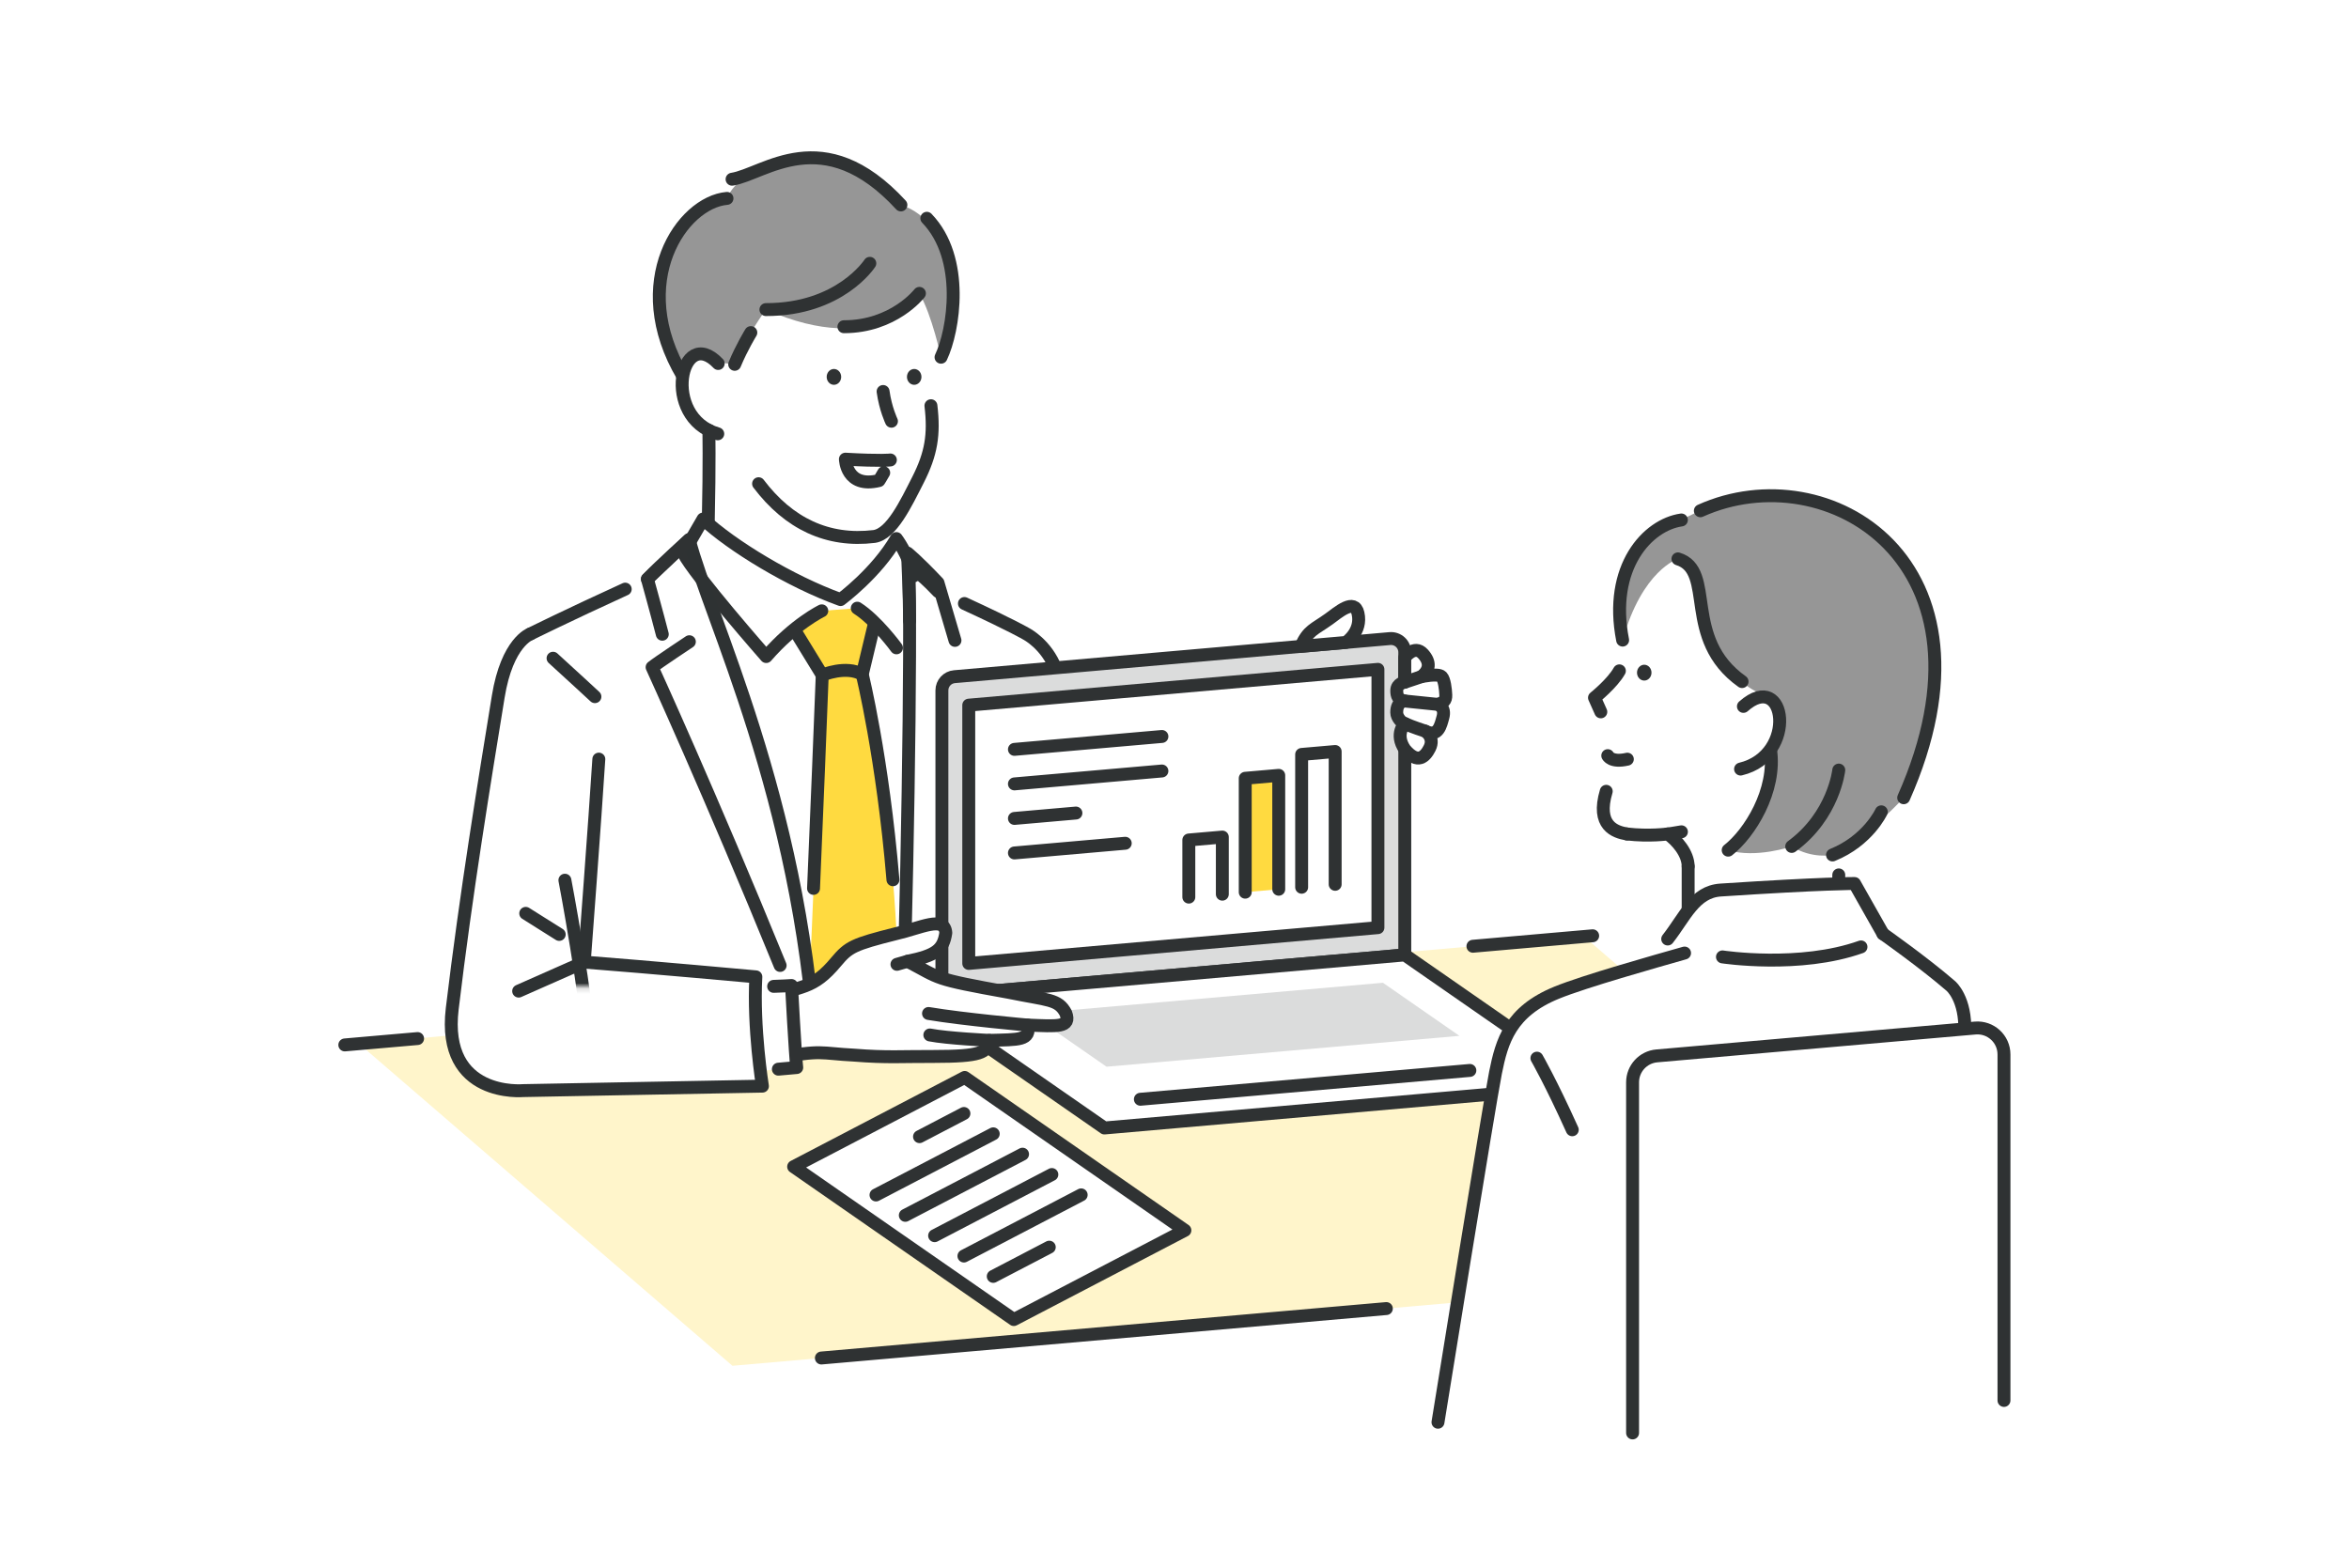 <svg width="436" height="291" viewBox="0 0 436 291" fill="none" xmlns="http://www.w3.org/2000/svg">
<rect width="436" height="291" fill="white"/>
<path d="M294.011 173.851L140.304 187.299L141.506 201.243L95.243 202.445L86.831 199.441L83.226 192.231L66.632 193.745L135.95 253.536L363.33 233.642" fill="#FFF5CB"/>
<path d="M64 193.973L77.51 192.791" stroke="#2F3233" stroke-width="2.398" stroke-linecap="round" stroke-linejoin="round"/>
<path d="M273.391 175.655L295.617 173.711" stroke="#2F3233" stroke-width="2.398" stroke-linecap="round" stroke-linejoin="round"/>
<path d="M152.456 252.091L257.322 242.915" stroke="#2F3233" stroke-width="2.398" stroke-linecap="round" stroke-linejoin="round"/>
<mask id="mask0_495_1624" style="mask-type:luminance" maskUnits="userSpaceOnUse" x="82" y="24" width="175" height="160">
<path d="M82.859 183.147L256.063 182.855V24L82.859 24.29V183.147Z" fill="white"/>
</mask>
<g mask="url(#mask0_495_1624)">
<path d="M173.476 185.637H128.569V113.791V105.32L173.476 111.301V185.637Z" fill="white"/>
<path d="M172.791 75.314C174.401 70.106 174.469 65.216 174.326 61.142C174.173 56.82 173.549 54.726 173.549 54.726L141.441 46.003L130.409 74.213C130.409 74.213 132.178 81.651 131.459 97.209L143.884 110.074L156.017 111.299L168.448 108.392L166.384 99.975L165.919 97.198C167.422 95.701 168.77 93.64 169.855 91.138C171.909 86.403 174.643 82.267 172.979 77.916C172.979 77.916 172.615 75.881 172.791 75.314Z" fill="white"/>
<path d="M126.308 69.273C116.578 51.843 125.275 39.336 134.936 36.83C134.936 36.83 135.551 34.882 138.042 33.082C145.661 27.575 158.033 27.714 167.216 38.045C177.305 41.214 179.225 57.727 174.665 66.314C174.665 66.314 173.007 58.541 170.656 54.46C170.656 54.46 163.236 66.777 142.161 57.47C142.161 57.47 138.384 62.61 136.371 67.633L132.466 67.19L126.309 69.273H126.308Z" fill="#969696"/>
<path d="M174.666 66.312C177.002 61.444 179.225 47.968 172.029 40.519" stroke="#2F3233" stroke-width="2.398" stroke-linecap="round" stroke-linejoin="round"/>
<path d="M139.362 61.742C139.362 61.742 137.682 64.471 136.369 67.631" stroke="#2F3233" stroke-width="2.398" stroke-linecap="round" stroke-linejoin="round"/>
<path d="M161.449 48.882C161.449 48.882 155.913 57.498 142.161 57.469" stroke="#2F3233" stroke-width="2.398" stroke-linecap="round" stroke-linejoin="round"/>
<path d="M170.656 54.459C170.656 54.459 165.885 60.65 156.638 60.65" stroke="#2F3233" stroke-width="2.398" stroke-linecap="round" stroke-linejoin="round"/>
<path d="M134.936 36.828C126.6 37.549 116.394 52.384 126.735 69.813" stroke="#2F3233" stroke-width="2.398" stroke-linecap="round" stroke-linejoin="round"/>
<path d="M167.216 38.044C152.786 22.36 141.835 32.352 135.88 33.27" stroke="#2F3233" stroke-width="2.398" stroke-linecap="round" stroke-linejoin="round"/>
<path d="M133.226 80.53C122.637 77.485 126.362 60.165 133.305 67.477Z" fill="white"/>
<path d="M133.226 80.53C122.637 77.485 126.362 60.165 133.305 67.477" stroke="#2F3233" stroke-width="2.398" stroke-linecap="round" stroke-linejoin="round"/>
<path d="M131.571 79.883C131.571 79.883 131.714 85.32 131.458 97.208" stroke="#2F3233" stroke-width="2.398" stroke-linecap="round" stroke-linejoin="round"/>
<path d="M165.464 78.192C165.464 78.192 164.354 75.873 163.912 72.674Z" fill="white"/>
<path d="M165.464 78.192C165.464 78.192 164.354 75.873 163.912 72.674" stroke="#2F3233" stroke-width="2.398" stroke-linecap="round" stroke-linejoin="round"/>
<path d="M172.791 75.314C173.429 80.666 172.844 84.246 170.398 89.06C168.118 93.544 165.484 99.115 162.262 99.588C153.624 100.632 146.4 97.2 140.801 89.794" stroke="#2F3233" stroke-width="2.398" stroke-linecap="round" stroke-linejoin="round"/>
<path d="M165.264 85.386C165.264 85.386 163.651 85.617 156.915 85.237C156.915 85.237 157.037 90.698 163.159 89.209C163.159 89.209 163.499 88.701 164.025 87.757" fill="white"/>
<path d="M165.264 85.386C165.264 85.386 163.651 85.617 156.915 85.237C156.915 85.237 157.037 90.698 163.159 89.209C163.159 89.209 163.499 88.701 164.025 87.757" stroke="#2F3233" stroke-width="2.398" stroke-linecap="round" stroke-linejoin="round"/>
<path d="M156.132 69.964C156.132 70.777 155.53 71.435 154.787 71.435C154.043 71.435 153.441 70.777 153.441 69.964C153.441 69.151 154.043 68.493 154.787 68.493C155.53 68.493 156.132 69.151 156.132 69.964Z" fill="#2F3233"/>
<path d="M171.032 69.964C171.032 70.777 170.43 71.435 169.687 71.435C168.943 71.435 168.341 70.777 168.341 69.964C168.341 69.151 168.943 68.493 169.687 68.493C170.43 68.493 171.032 69.151 171.032 69.964Z" fill="#2F3233"/>
<path d="M160.043 125.191C160.043 125.191 168.736 160.451 166.425 203.371L158.651 215.005L149.414 202.002C149.414 202.002 151.833 146.319 152.615 125.319L155.816 118.572L160.044 125.191H160.043Z" fill="#FFDA40"/>
<path d="M151.001 164.915C151.626 150.111 152.275 134.441 152.615 125.319L155.815 118.572L160.043 125.191C160.043 125.191 163.829 140.542 165.739 163.315" stroke="#2E3233" stroke-width="2.398" stroke-linecap="round" stroke-linejoin="round"/>
<path d="M143.199 110.074C143.609 110.602 152.614 125.32 152.614 125.32C152.614 125.32 157.042 123.439 160.043 125.192L163.381 111.252L156.017 111.301L143.2 110.076L143.199 110.074Z" fill="#FFDA40" stroke="#2E3233" stroke-width="2.398" stroke-linecap="round" stroke-linejoin="round"/>
<path d="M152.53 113.389C152.53 113.389 147.484 115.807 142.218 121.876C142.218 121.876 128.949 106.776 126.838 102.668L130.497 96.348C135.826 101.316 146.739 107.961 156.017 111.302C156.017 111.302 162.692 106.387 166.384 99.977C166.384 99.977 168.567 102.84 169.592 106.91C169.592 106.91 167.106 116.524 166.39 120.261C166.39 120.261 162.707 115.191 159.117 112.9" fill="white"/>
<path d="M166.391 120.26C166.391 120.26 162.707 115.19 159.118 112.899" stroke="#2F3233" stroke-width="2.398" stroke-linecap="round" stroke-linejoin="round"/>
<path d="M152.531 113.39C152.531 113.39 147.484 115.808 142.219 121.877C142.219 121.877 128.949 106.777 126.839 102.669L130.497 96.349C135.827 101.317 146.739 107.962 156.018 111.302C156.018 111.302 162.693 106.388 166.384 99.978C166.384 99.978 168.568 102.841 169.593 106.911" stroke="#2F3233" stroke-width="2.398" stroke-linecap="round" stroke-linejoin="round"/>
<path d="M116.048 109.362C105.497 114.178 98.448 117.679 98.448 117.679M104.852 163.394C104.852 163.394 108.82 184.075 110.099 199.394C110.099 199.394 105.023 255.956 104.659 257.178C113.125 261.624 133.155 266.387 133.155 266.387C146.238 266.401 151.422 204.675 151.422 195.127C148.298 147.616 131.76 115.022 127.92 100.169L120.166 107.495" stroke="#2E3233" stroke-width="2.398" stroke-linecap="round" stroke-linejoin="round"/>
<path d="M127.921 100.17C127.921 100.17 122.776 104.781 120.167 107.496C120.167 107.496 122.048 114.288 122.928 117.735" stroke="#2F3233" stroke-width="2.398" stroke-linecap="round" stroke-linejoin="round"/>
<path d="M127.954 119.124C127.954 119.124 122.149 122.969 121.038 123.858C121.038 123.858 131.779 147.313 144.801 179.221" stroke="#2F3233" stroke-width="2.398" stroke-linecap="round" stroke-linejoin="round"/>
<path d="M174.118 109.808C170.105 105.567 168.665 105.209 168.665 105.209C169.235 118.571 168.243 173.555 167.351 194.001C167.351 194.001 176.907 258.506 178.793 260.727C180.681 262.948 183.9 263.058 185.565 261.726C187.231 260.394 192.275 257.676 192.218 256.654C191.846 250.086 187.171 202.67 185.636 192.156M207.127 153.193C202.099 140.195 195.984 124.206 195.984 124.206C194.207 119.558 190.486 117.666 190.486 117.666C190.486 117.666 188.031 116.191 179.008 112.033" stroke="#2E3233" stroke-width="2.398" stroke-linecap="round" stroke-linejoin="round"/>
<path d="M177.253 118.877L174.1 108.173C170.074 103.921 168.448 102.667 168.448 102.667C168.448 102.667 168.829 110.883 168.829 115.265" stroke="#2E3233" stroke-width="2.398" stroke-linecap="round" stroke-linejoin="round"/>
<path d="M207.611 154.457L205.541 160.849" stroke="#2F3233" stroke-width="2.398" stroke-linecap="round" stroke-linejoin="round"/>
</g>
<path d="M110.424 129.323C110.424 129.323 105.83 125.071 102.653 122.188" stroke="#2E3233" stroke-width="2.398" stroke-linecap="round" stroke-linejoin="round"/>
<path d="M174.827 184.78L260.742 177.263V121.083C260.742 119.586 259.46 118.413 257.971 118.543L177.154 125.614C175.838 125.728 174.827 126.831 174.827 128.153V184.78Z" fill="#DBDCDC" stroke="#2F3233" stroke-width="2.398" stroke-linecap="round" stroke-linejoin="round"/>
<path d="M179.812 178.845L255.758 172.201V124.254L179.812 130.899V178.845Z" fill="white" stroke="#2F3233" stroke-width="2.398" stroke-linecap="round" stroke-linejoin="round"/>
<path d="M247.821 164.158V139.504L241.6 140.047V164.702" fill="white"/>
<path d="M247.821 164.158V139.504L241.6 140.047V164.702" stroke="#2F3233" stroke-width="2.398" stroke-linecap="round" stroke-linejoin="round"/>
<path d="M237.349 165.073V143.932L231.129 144.475V165.618" fill="#FFDA40"/>
<path d="M237.349 165.073V143.932L231.129 144.475V165.618" stroke="#2E3233" stroke-width="2.398" stroke-linecap="round" stroke-linejoin="round"/>
<path d="M226.878 165.989V155.387L220.659 155.93V166.533" fill="white"/>
<path d="M226.878 165.989V155.387L220.659 155.93V166.533" stroke="#2F3233" stroke-width="2.398" stroke-linecap="round" stroke-linejoin="round"/>
<path d="M215.664 136.714L188.29 139.108" stroke="#2F3233" stroke-width="2.398" stroke-linecap="round" stroke-linejoin="round"/>
<path d="M215.663 143.122L188.289 145.518" stroke="#2F3233" stroke-width="2.398" stroke-linecap="round" stroke-linejoin="round"/>
<path d="M208.857 156.537L188.289 158.336" stroke="#2F3233" stroke-width="2.398" stroke-linecap="round" stroke-linejoin="round"/>
<path d="M199.702 150.928L188.289 151.927" stroke="#2F3233" stroke-width="2.398" stroke-linecap="round" stroke-linejoin="round"/>
<path d="M260.743 177.265L174.826 184.782V188.445L204.994 209.391L290.909 201.874V198.21L260.743 177.265Z" fill="white" stroke="#2F3233" stroke-width="2.398" stroke-linecap="round" stroke-linejoin="round"/>
<path d="M191.194 188.165L256.692 182.435L270.882 192.287L205.384 198.017L191.194 188.165Z" fill="#DBDCDC"/>
<path d="M272.823 198.708L211.666 204.059" stroke="#2F3233" stroke-width="2.398" stroke-linecap="round" stroke-linejoin="round"/>
<path d="M260.742 139.095C263.163 141.994 264.571 140.432 265.356 138.867C266.351 136.885 264.549 135.724 264.549 135.724C266.968 136.953 267.419 134.575 267.816 133.174C268.357 131.261 266.904 130.76 266.904 130.76C267.906 130.397 268.399 130.103 268.354 129.011C268.309 127.918 268.101 126.152 267.588 125.614C266.947 124.941 263.808 125.614 263.808 125.614C265.402 124.384 265.535 122.926 264.126 121.378C262.51 119.601 260.742 122.062 260.742 122.062V126.635C260.742 126.635 259.248 126.843 259.253 128.21C259.257 129.167 259.481 129.896 260.742 130.13C260.742 130.13 259.242 130.13 259.248 132.264C259.25 133.225 260.21 134.223 260.756 134.314C260.756 134.314 258.797 136.227 260.742 139.095Z" fill="white" stroke="#2F3233" stroke-width="2.398" stroke-linecap="round" stroke-linejoin="round"/>
<path d="M263.808 125.614C263.808 125.614 261.511 126.4 260.742 126.636Z" fill="white"/>
<path d="M263.808 125.614C263.808 125.614 261.511 126.4 260.742 126.636" stroke="#2F3233" stroke-width="2.398" stroke-linecap="round" stroke-linejoin="round"/>
<path d="M260.742 130.13C262.334 130.302 266.904 130.761 266.904 130.761Z" fill="white"/>
<path d="M260.742 130.13C262.334 130.302 266.904 130.761 266.904 130.761" stroke="#2F3233" stroke-width="2.398" stroke-linecap="round" stroke-linejoin="round"/>
<path d="M264.55 135.727C264.55 135.727 261.972 134.898 260.757 134.314Z" fill="white"/>
<path d="M264.55 135.727C264.55 135.727 261.972 134.898 260.757 134.314" stroke="#2F3233" stroke-width="2.398" stroke-linecap="round" stroke-linejoin="round"/>
<path d="M249.821 119.258C249.821 119.258 252.844 117.25 252.06 113.846C251.395 110.956 248.359 113.695 246.67 114.907C243.885 116.904 242.84 116.949 241.456 119.989L249.823 119.258H249.821Z" fill="white" stroke="#2F3233" stroke-width="2.398" stroke-linecap="round" stroke-linejoin="round"/>
<path d="M144.222 196.457C152.518 194.801 152.231 195.552 158.535 195.867C164.628 196.36 167.531 196.089 173.233 196.115C182.09 196.115 183.312 195.415 183.617 193.129C189.169 192.969 191.337 193.173 190.742 190.289C196.303 190.508 198.824 190.792 197.824 188.073C196.409 185.407 194.593 185.727 187.242 184.217C172.901 181.635 174.743 181.731 168.452 178.446C173.642 177.376 175.081 176.354 175.553 173.171C175.31 169.891 170.868 172.289 166.301 173.322C158.414 175.307 157.525 175.778 155.231 178.506C150.841 183.78 148.884 182.893 141.611 185.451" fill="white"/>
<path d="M144.222 196.457C152.518 194.801 152.231 195.552 158.535 195.867C164.628 196.36 167.531 196.089 173.233 196.115C182.09 196.115 183.312 195.415 183.617 193.129C189.169 192.969 191.337 193.173 190.742 190.289C196.303 190.508 198.824 190.792 197.824 188.073C196.409 185.407 194.593 185.727 187.242 184.217C172.901 181.635 174.743 181.731 168.452 178.446C173.642 177.376 175.081 176.354 175.553 173.171C175.31 169.891 170.868 172.289 166.301 173.322C158.414 175.307 157.525 175.778 155.231 178.506C150.841 183.78 148.884 182.893 141.611 185.451" stroke="#2F3233" stroke-width="2.398" stroke-linecap="round" stroke-linejoin="round"/>
<path d="M190.744 190.29C190.744 190.29 178.878 189.236 172.343 188.136" stroke="#2F3233" stroke-width="2.398" stroke-linecap="round" stroke-linejoin="round"/>
<path d="M183.619 193.129C183.619 193.129 175.841 192.758 172.588 192.124" stroke="#2F3233" stroke-width="2.398" stroke-linecap="round" stroke-linejoin="round"/>
<path d="M168.452 178.447C168.452 178.447 167.126 178.826 166.484 179.011" stroke="#2F3233" stroke-width="2.398" stroke-linecap="round" stroke-linejoin="round"/>
<path d="M137.413 183.3C137.413 183.3 145.426 183.075 146.914 182.943C146.914 182.943 147.599 195.759 147.884 198.17C147.884 198.17 138.183 198.983 134.569 199.616" fill="white"/>
<path d="M143.596 183.102C145.084 183.047 146.394 182.99 146.912 182.943C146.912 182.943 147.597 195.759 147.882 198.17C147.882 198.17 146.447 198.29 144.474 198.474" stroke="#2F3233" stroke-width="2.398" stroke-linecap="round" stroke-linejoin="round"/>
<path d="M98.448 117.681C98.448 117.681 94.131 119.166 92.479 129.322C89.953 144.854 86.492 165.885 83.939 187.255C81.957 203.852 97.108 202.453 97.108 202.453L141.514 201.623C141.514 201.623 139.77 190.767 140.295 181.334C140.295 181.334 120.708 179.55 108.442 178.595C108.442 178.595 110.471 151.738 111.149 140.917" stroke="#2E3233" stroke-width="2.398" stroke-linecap="round" stroke-linejoin="round"/>
<path d="M108.443 178.597L96.269 183.982" stroke="#2E3233" stroke-width="2.398" stroke-linecap="round" stroke-linejoin="round"/>
<path d="M311.444 103.746C306.347 105.799 300.942 112.216 300.574 124.533C299.855 125.583 295.956 129.518 295.956 129.518L296.774 130.897C298.552 135.883 299.659 140.407 298.133 146.893C296.212 153.308 299.804 154.444 301.968 154.811C306.147 155.288 309.543 154.811 309.543 154.811C311.192 155.947 313.339 158.403 313.339 160.822L332.561 165.62L341.296 162.41L341.909 148.934L311.444 103.747V103.746Z" fill="white"/>
<path d="M341.296 162.409C341.296 162.409 341.199 166.831 341.296 170.252L341.252 178.538L313.339 172.062V160.822" fill="white"/>
<path d="M341.296 162.409C341.296 162.409 341.199 166.831 341.296 170.252L341.252 178.538L313.339 172.062V160.822" stroke="#2F3233" stroke-width="2.398" stroke-linecap="round" stroke-linejoin="round"/>
<path d="M320.769 157.817C324.483 155.105 329.805 142.763 328.62 139.113L328.189 129.558C309.807 120.926 320.229 106.447 311.446 103.747C311.446 103.747 304.823 105.769 301.18 118.825C298.513 105.244 305.827 97.42 312.086 96.527C338.186 82.073 372.702 104.396 353.348 148.09C353.348 148.09 346.857 155.263 340.134 158.711C340.134 158.711 336.361 159.5 332.563 157.126C332.563 157.126 325.877 159.408 320.77 157.816L320.769 157.817Z" fill="#969696"/>
<path d="M353.347 148.089C372.701 104.395 339.26 84.16 315.604 94.816" stroke="#2F3233" stroke-width="2.398" stroke-linecap="round" stroke-linejoin="round"/>
<path d="M323.347 126.523C312.085 118.535 318.587 105.942 311.444 103.746" stroke="#2F3233" stroke-width="2.398" stroke-linecap="round" stroke-linejoin="round"/>
<path d="M320.769 157.817C324.679 154.784 329.785 146.769 328.62 139.112" stroke="#2F3233" stroke-width="2.398" stroke-linecap="round" stroke-linejoin="round"/>
<path d="M340.133 158.711C346.732 156.039 349.19 150.702 349.19 150.702" stroke="#2F3233" stroke-width="2.398" stroke-linecap="round" stroke-linejoin="round"/>
<path d="M332.561 157.126C340.392 151.408 341.296 142.953 341.296 142.953" stroke="#2F3233" stroke-width="2.398" stroke-linecap="round" stroke-linejoin="round"/>
<path d="M301.178 118.822C298.511 105.242 305.826 97.417 312.085 96.524" stroke="#2F3233" stroke-width="2.398" stroke-linecap="round" stroke-linejoin="round"/>
<path d="M301.967 154.81C299.805 154.443 296.212 153.307 298.133 146.892" stroke="#2F3233" stroke-width="2.398" stroke-linecap="round" stroke-linejoin="round"/>
<path d="M313.34 160.822C313.34 158.402 311.193 155.947 309.544 154.811C309.544 154.811 306.147 155.288 301.968 154.811" stroke="#2F3233" stroke-width="2.398" stroke-linecap="round" stroke-linejoin="round"/>
<path d="M298.418 140.271C298.418 140.271 299.007 141.623 302.054 140.929" stroke="#2F3233" stroke-width="2.398" stroke-linecap="round" stroke-linejoin="round"/>
<path d="M305.19 126.338C305.933 126.338 306.536 125.68 306.536 124.867C306.536 124.055 305.933 123.396 305.19 123.396C304.447 123.396 303.845 124.055 303.845 124.867C303.845 125.68 304.447 126.338 305.19 126.338Z" fill="#2F3233"/>
<path d="M297.128 132.143L295.956 129.519C295.956 129.519 299.287 126.854 300.574 124.533" fill="white"/>
<path d="M297.128 132.143L295.956 129.519C295.956 129.519 299.287 126.854 300.574 124.533" stroke="#2F3233" stroke-width="2.398" stroke-linecap="round" stroke-linejoin="round"/>
<path d="M323.067 142.763C333.787 140.216 331.506 124.092 323.597 131.13Z" fill="white"/>
<path d="M323.067 142.763C333.787 140.216 331.506 124.092 323.597 131.13" stroke="#2F3233" stroke-width="2.398" stroke-linecap="round" stroke-linejoin="round"/>
<path d="M266.905 264.014C266.905 264.014 276.406 205.003 277.58 199.138C278.752 193.273 280.316 187.799 288.919 184.28C294.058 182.178 301.988 179.797 307.539 178.22L309.545 174.309C312.77 170.203 314.517 165.684 319.369 165.219C336.67 163.557 339.627 164.008 339.627 164.008C339.627 164.008 342.62 164.254 344.442 166.49C346.98 169.605 349.512 173.357 349.512 173.357C349.512 173.357 356.075 176.46 361.158 180.859C361.158 180.859 364.237 184.134 364.677 191.612C364.677 191.612 364.58 245.666 364.677 258.96" fill="white"/>
<path d="M319.706 177.634C319.706 177.634 334.066 179.829 345.418 175.776Z" fill="white"/>
<path d="M319.706 177.634C319.706 177.634 334.066 179.829 345.418 175.776" stroke="#2F3233" stroke-width="2.398" stroke-linecap="round" stroke-linejoin="round"/>
<path d="M266.905 264.014C266.905 264.014 276.406 205.003 277.58 199.138C278.752 193.273 280.316 187.799 288.919 184.28C294.058 182.178 307.121 178.495 312.673 176.918" stroke="#2F3233" stroke-width="2.398" stroke-linecap="round" stroke-linejoin="round"/>
<path d="M285.268 196.429C285.268 196.429 287.849 200.896 291.831 209.723Z" fill="white"/>
<path d="M285.268 196.429C285.268 196.429 287.849 200.896 291.831 209.723" stroke="#2F3233" stroke-width="2.398" stroke-linecap="round" stroke-linejoin="round"/>
<path d="M309.543 174.31C312.769 170.204 314.504 165.539 319.368 165.22C338.63 163.958 344.221 164.009 344.221 164.009L349.51 173.358" fill="white"/>
<path d="M309.543 174.31C312.769 170.204 314.504 165.539 319.368 165.22C338.63 163.958 344.221 164.009 344.221 164.009L349.51 173.358" stroke="#2F3233" stroke-width="2.398" stroke-linecap="round" stroke-linejoin="round"/>
<path d="M349.51 173.356C349.51 173.356 357.012 178.631 362.095 183.03C362.095 183.03 364.93 185.377 364.675 191.612C364.675 191.612 364.578 245.666 364.675 258.96" stroke="#2F3233" stroke-width="2.398" stroke-linecap="round" stroke-linejoin="round"/>
<path d="M303.025 266V200.913C303.025 198.36 304.977 196.231 307.519 196.009L366.608 190.839C369.486 190.588 371.96 192.855 371.96 195.744V259.969" fill="white"/>
<path d="M303.025 266V200.913C303.025 198.36 304.977 196.231 307.519 196.009L366.608 190.839C369.486 190.588 371.96 192.855 371.96 195.744V259.969" stroke="#2F3233" stroke-width="2.398" stroke-linecap="round" stroke-linejoin="round"/>
<path d="M309.543 154.809C309.543 154.809 310.726 154.672 312.091 154.411" stroke="#2F3233" stroke-width="2.398" stroke-linecap="round" stroke-linejoin="round"/>
<path d="M147.308 216.576L179.058 200.01L219.928 228.387L188.178 244.953L147.308 216.576Z" fill="white" stroke="#2F3233" stroke-width="2.398" stroke-linecap="round" stroke-linejoin="round"/>
<path d="M170.672 211L178.915 206.699" stroke="#2F3233" stroke-width="2.398" stroke-linecap="round" stroke-linejoin="round"/>
<path d="M162.595 221.83L184.357 210.476" stroke="#2F3233" stroke-width="2.398" stroke-linecap="round" stroke-linejoin="round"/>
<path d="M168.036 225.607L189.797 214.253" stroke="#2F3233" stroke-width="2.398" stroke-linecap="round" stroke-linejoin="round"/>
<path d="M173.476 229.384L195.236 218.03" stroke="#2F3233" stroke-width="2.398" stroke-linecap="round" stroke-linejoin="round"/>
<path d="M178.916 233.162L200.678 221.808" stroke="#2F3233" stroke-width="2.398" stroke-linecap="round" stroke-linejoin="round"/>
<path d="M184.357 236.939L194.757 231.514" stroke="#2F3233" stroke-width="2.398" stroke-linecap="round" stroke-linejoin="round"/>
<path d="M103.796 173.461L97.58 169.551" stroke="#2E3233" stroke-width="2.398" stroke-linecap="round" stroke-linejoin="round"/>
</svg>
